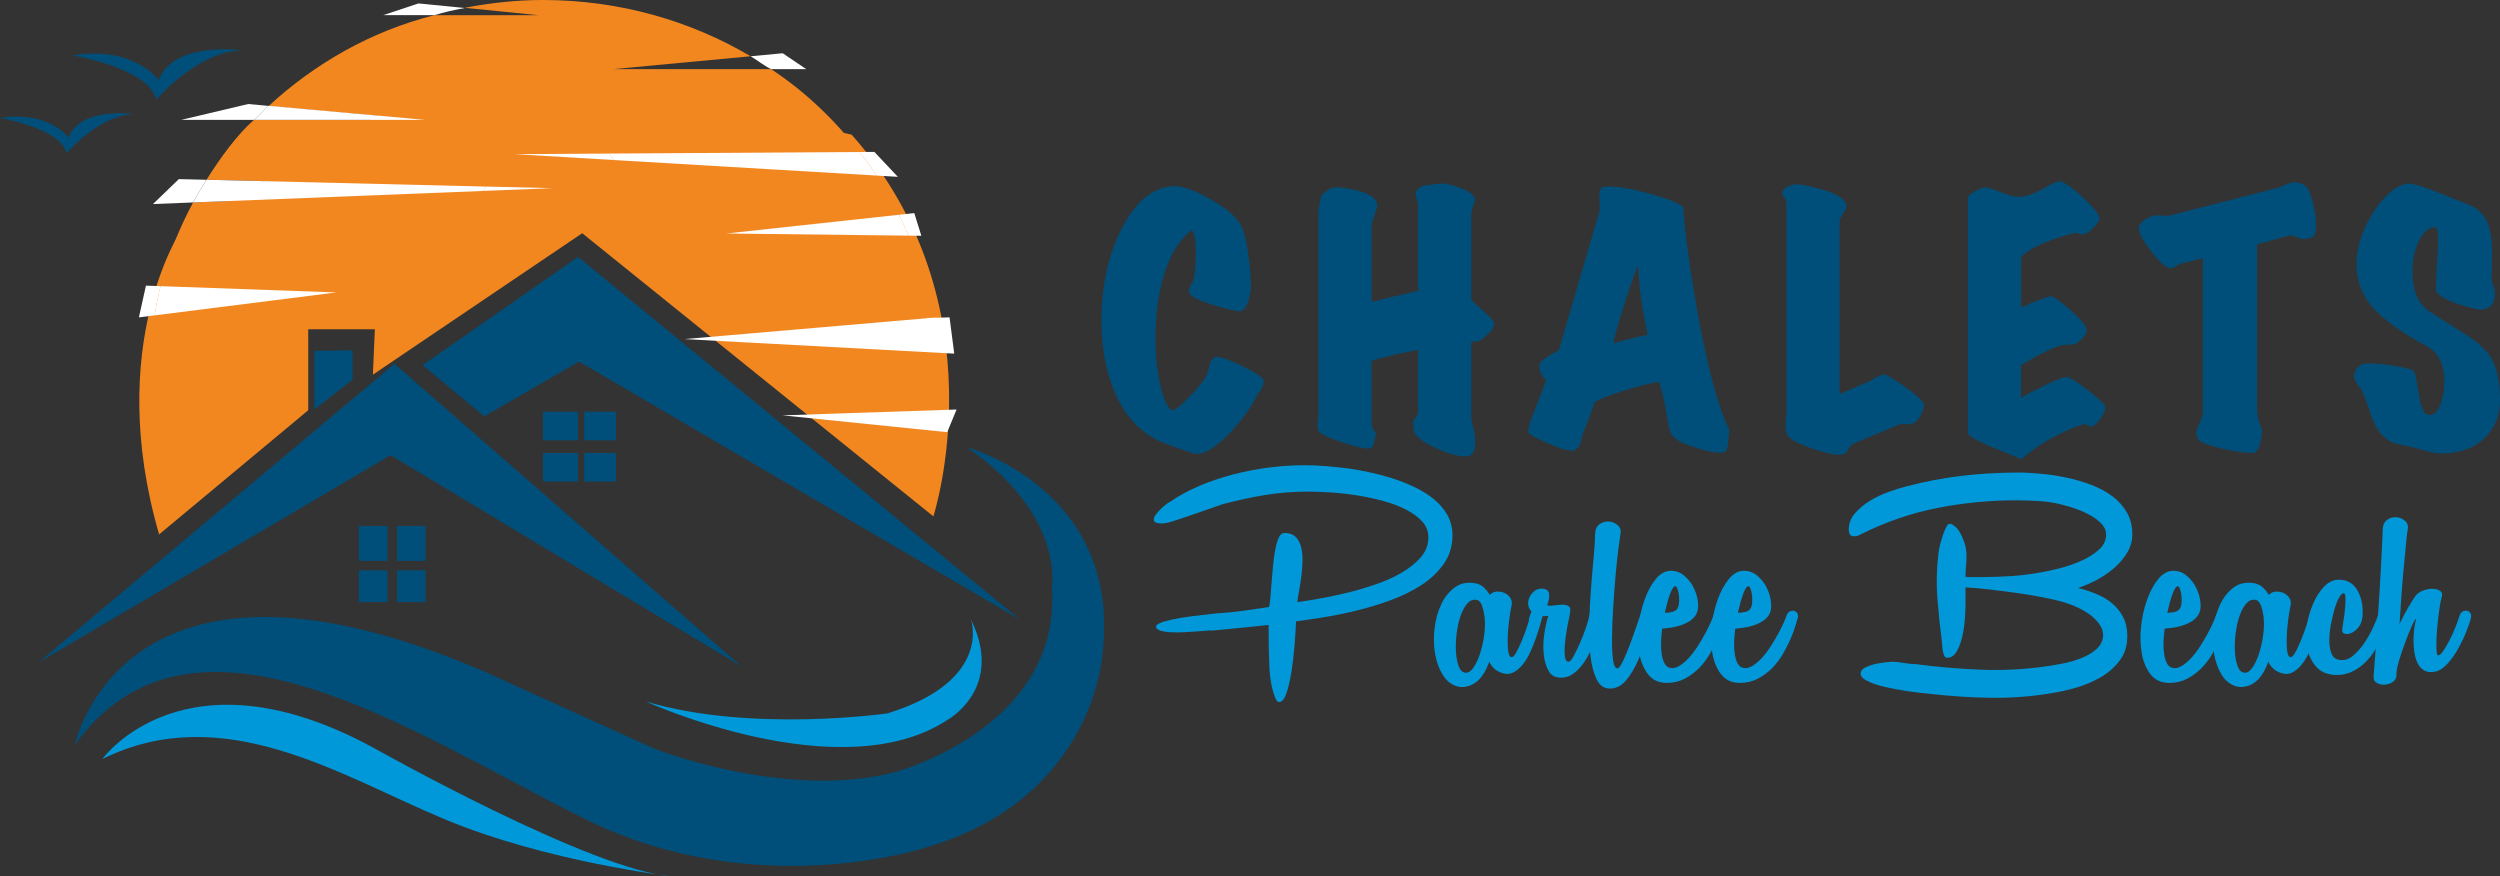 <?xml version="1.0" encoding="utf-8"?>
<!-- Generator: Adobe Illustrator 15.1.0, SVG Export Plug-In . SVG Version: 6.00 Build 0)  -->
<!DOCTYPE svg PUBLIC "-//W3C//DTD SVG 1.1//EN" "http://www.w3.org/Graphics/SVG/1.1/DTD/svg11.dtd">
<svg version="1.1" id="Layer_1" xmlns="http://www.w3.org/2000/svg" xmlns:xlink="http://www.w3.org/1999/xlink" x="0px" y="0px"
	 width="156.009px" height="54.689px" viewBox="0 0 156.009 54.689" enable-background="new 0 0 156.009 54.689"
	 xml:space="preserve">
<rect x="0" y="0" width="156.009" height="54.689" fill="#333333" stroke="none"/>
<g>
	<polygon fill="#004F7A" points="2.401,41.343 24.618,22.706 46.266,41.587 24.375,28.403 	"/>
	<rect x="22.401" y="32.821" fill="#004F7A" width="1.782" height="2.178"/>
	<rect x="22.401" y="35.592" fill="#004F7A" width="1.782" height="1.98"/>
	<rect x="24.777" y="32.821" fill="#004F7A" width="1.781" height="2.178"/>
	<rect x="24.777" y="35.592" fill="#004F7A" width="1.781" height="1.98"/>
	<polygon fill="#004F7A" points="26.369,22.788 30.214,25.981 36.135,22.563 63.663,38.677 36.073,16.033 	"/>
	<path fill="#0098D8" d="M40.326,43.785c0,0,12.126,5.533,18.8,1.138c0,0,3.581-1.953,1.464-6.266c0,0,1.384,3.825-5.208,5.86
		C55.382,44.517,46.918,45.738,40.326,43.785"/>
	<path fill="#004F7A" d="M4.68,46.471c0,0,2.93-14.324,25.554-4.559l10.58,4.802c0,0,8.22,3.256,15.056,1.465
		c0,0,10.417-2.767,9.767-11.557c0,0,0.814-4.475-5.29-8.708c0,0,9.603,2.604,8.464,12.777c0,0-0.407,9.114-11.068,12.208
		c0,0-10.58,3.5-21.241-1.79C25.839,45.819,12.085,36.215,4.68,46.471"/>
	<path fill="#0098D8" d="M6.389,47.365c0,0,5.126-7.162,17.009-0.651c0,0,13.591,7.65,18.556,7.976c0,0-7.812-0.895-14.242-3.58
		C21.282,48.423,13.958,43.621,6.389,47.365"/>
	<path fill="#F28720" d="M36.332,14.553l21.913,17.67c0,0,4.303-13.2-5.098-23.82L30.092,3.391L11.299,14.374
		c0,0-4.801,7.163-1.37,18.975l9.305-7.748v-4.639v-0.415h4.158l-0.122,2.832L36.332,14.553z"/>
	<polygon fill="#004F7A" points="19.63,21.893 19.63,25.554 22.005,23.682 22.005,21.862 	"/>
	<rect x="33.883" y="25.694" fill="#004F7A" width="2.178" height="1.782"/>
	<rect x="33.883" y="28.268" fill="#004F7A" width="2.178" height="1.782"/>
	<rect x="36.457" y="25.694" fill="#004F7A" width="1.98" height="1.782"/>
	<rect x="36.457" y="28.268" fill="#004F7A" width="1.98" height="1.782"/>
	<path fill="#004F7A" d="M0,7.365c0,0,3.785,0.611,4.15,2.197c0,0,2.075-2.44,4.272-2.44c0,0-3.418-0.489-4.15,1.464
		C4.272,8.586,3.052,6.876,0,7.365"/>
	<path fill="#004F7A" d="M4.517,3.455c0,0,4.771,0.769,5.233,2.77c0,0,2.617-3.078,5.388-3.078c0,0-4.31-0.616-5.234,1.848
		C9.904,4.995,8.365,2.839,4.517,3.455"/>
	<path fill="#F28720" d="M58.089,19.54c-0.281-1.679-0.756-3.298-1.396-4.836l-11.368-0.132L56.1,13.402
		c-0.416-0.843-0.88-1.661-1.397-2.445l-16.381-0.97c2.943,3.418,7.189,7.828,11.197,10.094l8.322-0.235
		C57.926,19.747,58.008,19.647,58.089,19.54"/>
	<path fill="#F28720" d="M48.114,4.313h-9.828l8.554-0.802C43.08,1.288,38.639,0,33.879,0c-1.672,0-3.305,0.185-4.882,0.487
		l4.597,0.46h-6.481c-3.957,0.99-7.503,3.036-10.367,5.686l9.81,0.848H15.845c-1.113,0.99-2.107,2.396-2.961,3.735l17.458,0.425
		c2.355-3.271,4.206-6.352,4.206-6.352s1.347,1.847,3.429,4.295l15.67-0.099C52.103,7.496,50.236,5.699,48.114,4.313"/>
	<path fill="#F28720" d="M10.02,17.857l10.965,0.392L9.644,19.681c-0.184,1.149-0.281,2.326-0.281,3.524
		c0,0.371,0.011,0.739,0.028,1.106c3.427-0.644,9.893-6.118,12.459-5.105c1.894,0.747,5.433-3.354,8.294-7.292L12.05,12.633
		C11.163,14.271,10.476,16.022,10.02,17.857"/>
	<path fill="#FFFFFF" d="M56.029,11.035l-1.467-1.556l-0.916,0.006c0.371,0.478,0.726,0.968,1.058,1.471L56.029,11.035z"/>
	<path fill="#FFFFFF" d="M32.128,9.621l6.194,0.366c-0.116-0.136-0.231-0.27-0.345-0.403L32.128,9.621z"/>
	<path fill="#FFFFFF" d="M53.646,9.485l-15.67,0.098c0.114,0.133,0.229,0.268,0.346,0.404l16.382,0.969
		C54.372,10.453,54.017,9.963,53.646,9.485"/>
	<path fill="#FFFFFF" d="M57.495,14.713l-0.44-1.415L56.1,13.402c0.211,0.427,0.41,0.861,0.593,1.302L57.495,14.713z"/>
	<path fill="#FFFFFF" d="M56.693,14.704c-0.183-0.441-0.382-0.875-0.593-1.302l-10.774,1.169L56.693,14.704z"/>
	<path fill="#FFFFFF" d="M59.548,22.068l-0.293-2.263l-1.414,0.04c-2.108,2.48,3.693,1.772,0.511-0.028L42.726,21.16"/>
	<polygon fill="#FFFFFF" points="48.83,25.92 59.109,26.969 59.694,25.555 	"/>
	<path fill="#FFFFFF" d="M9.107,17.825l-0.439,1.98l0.977-0.124c0.1-0.617,0.225-1.224,0.375-1.824L9.107,17.825z"/>
	<path fill="#FFFFFF" d="M10.02,17.857c-0.15,0.6-0.276,1.207-0.375,1.824l11.341-1.432L10.02,17.857z"/>
	<path fill="#FFFFFF" d="M11.16,11.177l-1.613,1.556l2.502-0.1c0.261-0.482,0.54-0.953,0.834-1.414L11.16,11.177z"/>
	<path fill="#FFFFFF" d="M34.474,11.742l-4.132-0.1c-0.064,0.091-0.13,0.182-0.196,0.272L34.474,11.742z"/>
	<path fill="#FFFFFF" d="M12.05,12.633l18.095-0.718c0.066-0.091,0.132-0.182,0.197-0.272l-17.458-0.424
		C12.59,11.68,12.311,12.151,12.05,12.633"/>
	<path fill="#FFFFFF" d="M16.746,6.607l-1.26-0.115l-4.18,0.989h4.539C16.137,7.282,16.438,6.891,16.746,6.607"/>
	<path fill="#FFFFFF" d="M16.746,6.603c-0.308,0.285-0.609,0.68-0.9,0.878h10.71L16.746,6.603z"/>
	<path fill="#FFFFFF" d="M26.116,0.214l-2.2,0.732h3.197C27.732,0.75,28.36,0.621,28.998,0.5L26.116,0.214z"/>
	<path fill="#FFFFFF" d="M50.31,4.313l-1.466-0.99L46.84,3.511c0.434,0.256,0.86,0.604,1.275,0.802H50.31z"/>
</g>
<g>
	<path fill="#004F7A" d="M78.861,23.794c-0.039,0.325-0.163,0.584-0.371,0.781c-0.378,0.806-0.957,1.618-1.736,2.438
		c-0.847,0.872-1.529,1.307-2.049,1.307c-0.079,0-0.149-0.006-0.215-0.021c-0.573-0.18-1.217-0.409-1.932-0.682
		c-1.275-0.52-2.25-1.515-2.927-2.985c-0.598-1.327-0.897-2.87-0.897-4.624c0-2.146,0.41-4.04,1.23-5.678
		c0.871-1.743,1.963-2.649,3.277-2.713c0.508-0.026,1.253,0.234,2.234,0.78c0.983,0.546,1.63,1.09,1.942,1.63
		c0.312,0.54,0.527,1.719,0.645,3.54c0.025,0.391-0.027,0.788-0.157,1.19c-0.156,0.482-0.357,0.703-0.604,0.663
		c-0.456-0.063-1.028-0.207-1.717-0.428c-0.834-0.273-1.282-0.5-1.347-0.683c-0.027-0.064-0.04-0.123-0.04-0.176
		c0-0.117,0.055-0.263,0.167-0.439c0.11-0.174,0.165-0.321,0.165-0.438c0.065-0.534,0.098-1.034,0.098-1.503
		c0-0.676-0.078-1.144-0.234-1.404c-0.78,0.573-1.372,1.527-1.776,2.869c-0.338,1.131-0.508,2.413-0.508,3.843
		c0,1.105,0.098,2.091,0.294,2.956c0.195,0.866,0.429,1.39,0.702,1.57c0.13,0.08,0.492-0.184,1.083-0.79
		c0.592-0.604,0.973-1.089,1.142-1.454c0.013-0.013,0.071-0.22,0.175-0.624c0.079-0.235,0.182-0.377,0.312-0.43
		c0.222-0.078,0.791,0.108,1.708,0.556C78.442,23.296,78.887,23.612,78.861,23.794"/>
	<path fill="#004F7A" d="M93.241,20.243c-0.014,0.182-0.166,0.407-0.459,0.672c-0.292,0.269-0.504,0.401-0.634,0.401
		c-0.182,0-0.292,0.007-0.332,0.02v4.917c0-0.039,0.066,0.202,0.195,0.722c0.118,0.831,0.02,1.318-0.292,1.463
		c-0.066,0.025-0.164,0.039-0.294,0.039c-0.459,0-1.047-0.163-1.768-0.488c-0.772-0.339-1.243-0.676-1.412-1.014
		c-0.012-0.117-0.031-0.294-0.058-0.528c-0.026-0.091,0.02-0.215,0.137-0.371c0.117-0.155,0.176-0.252,0.176-0.291v-3.943
		c-0.248,0.028-0.736,0.125-1.464,0.294c-0.729,0.169-1.21,0.299-1.444,0.389v3.962c0,0.091,0.043,0.199,0.127,0.321
		c0.084,0.124,0.133,0.218,0.146,0.284c-0.052,0.208-0.098,0.409-0.136,0.605c-0.039,0.143-0.111,0.232-0.214,0.272
		c-0.209,0.077-0.791-0.043-1.748-0.361c-0.955-0.317-1.459-0.575-1.512-0.771c-0.039-0.142-0.052-0.298-0.039-0.467
		c0.039-0.26,0.059-0.442,0.059-0.546V13.335c0-0.208,0.058-0.567,0.176-1.073c0.025-0.13,0.246-0.312,0.663-0.547
		c0.025-0.012,0.098-0.019,0.215-0.019c0.48,0,0.988,0.079,1.521,0.234c0.689,0.208,1.053,0.481,1.093,0.82
		c0.013,0.117-0.043,0.337-0.166,0.661c-0.124,0.328-0.186,0.548-0.186,0.665v4.761c0.885-0.222,1.854-0.449,2.908-0.683v-5.444
		c0-0.026-0.03-0.123-0.088-0.292c-0.059-0.169-0.075-0.305-0.049-0.41c0.065-0.233,0.281-0.384,0.647-0.45
		c0.275-0.038,0.55-0.07,0.824-0.096c0.289-0.039,0.71,0.046,1.266,0.253c0.555,0.209,0.867,0.43,0.931,0.664
		c0.026,0.104,0,0.241-0.079,0.41c-0.09,0.22-0.136,0.403-0.136,0.546v5.385c0.066,0.079,0.372,0.358,0.918,0.839
		C93.084,19.872,93.253,20.1,93.241,20.243"/>
	<path fill="#004F7A" d="M107.913,26.818c-0.013,0.118-0.039,0.397-0.078,0.838c-0.014,0.234-0.065,0.411-0.156,0.527
		c-0.066,0.039-0.176,0.059-0.332,0.059c-0.43,0-0.963-0.112-1.602-0.332c-0.689-0.209-1.157-0.456-1.404-0.742
		c-0.105-0.117-0.208-0.507-0.312-1.17c-0.143-0.872-0.306-1.594-0.488-2.167c-0.495,0.064-1.217,0.244-2.167,0.537
		c-0.95,0.292-1.566,0.536-1.853,0.73c-0.195,0.561-0.455,1.25-0.78,2.069c-0.039,0.182-0.082,0.354-0.127,0.516
		c-0.047,0.163-0.16,0.297-0.342,0.399c-0.039,0.028-0.098,0.04-0.175,0.04c-0.312,0-0.836-0.163-1.571-0.487
		c-0.736-0.325-1.116-0.54-1.142-0.645c-0.051-0.182,0.072-0.631,0.372-1.346c0.415-1.041,0.656-1.678,0.721-1.914
		c-0.273-0.272-0.41-0.545-0.41-0.818c0-0.065,0.007-0.136,0.019-0.214c0.027-0.156,0.423-0.436,1.191-0.838l2.517-8.605
		c0.039-0.156,0.045-0.441,0.02-0.859c-0.026-0.35,0.013-0.571,0.117-0.663c0.064-0.065,0.221-0.098,0.468-0.098
		c0.611,0,1.482,0.156,2.615,0.469c1.131,0.313,1.807,0.593,2.029,0.839c0.077,1.444,0.371,3.609,0.878,6.498
		C106.574,23.007,107.236,25.465,107.913,26.818 M102.821,20.887c-0.169-0.821-0.273-1.358-0.312-1.62
		c-0.144-0.871-0.241-1.775-0.293-2.713c-0.261,0.638-0.565,1.523-0.917,2.654c-0.378,1.185-0.579,1.926-0.605,2.223
		C100.941,21.329,101.65,21.147,102.821,20.887"/>
	<path fill="#004F7A" d="M120.069,25.335c-0.157,0.612-0.404,0.982-0.742,1.11c-0.104,0.04-0.245,0.047-0.42,0.021
		c-0.176-0.026-0.303-0.021-0.381,0.019l-2.887,1.21c-0.092,0.039-0.187,0.15-0.284,0.332c-0.097,0.183-0.192,0.287-0.283,0.312
		c-0.287,0.105-0.892,0.007-1.815-0.292c-0.923-0.299-1.482-0.579-1.678-0.839c-0.143-0.208-0.189-0.533-0.136-0.976
		c0.025-0.208,0.039-0.371,0.039-0.488V12.633c-0.027-0.13-0.078-0.241-0.156-0.332c-0.079-0.091-0.118-0.17-0.118-0.234
		c0.026-0.247,0.253-0.429,0.683-0.546c0.273-0.065,0.865,0.033,1.776,0.292c1.026,0.301,1.547,0.651,1.56,1.055
		c0,0.104-0.072,0.26-0.214,0.468c-0.143,0.208-0.215,0.364-0.215,0.468v10.789l2.028-0.876c0.117-0.104,0.339-0.221,0.664-0.352
		c0.182-0.026,0.669,0.25,1.464,0.828C119.749,24.773,120.12,25.153,120.069,25.335"/>
	<path fill="#004F7A" d="M131.385,25.453c-0.04,0.221-0.153,0.458-0.341,0.711c-0.189,0.255-0.354,0.406-0.498,0.459
		c-0.039,0.013-0.11-0.009-0.214-0.068c-0.104-0.059-0.189-0.088-0.254-0.088c-0.026,0-0.053,0.006-0.079,0.019
		c-0.402,0.117-0.806,0.274-1.208,0.469c-0.963,0.442-1.848,1.008-2.654,1.698c-1.3-0.533-2.01-0.826-2.126-0.879
		c-0.808-0.35-1.21-0.611-1.21-0.78V12.322c0-0.092,0.153-0.221,0.459-0.392c0.304-0.169,0.529-0.248,0.672-0.233
		c0.156,0.013,0.469,0.114,0.937,0.303c0.468,0.189,0.853,0.282,1.152,0.282c0.39,0,0.897-0.176,1.521-0.526
		c0.573-0.338,0.93-0.481,1.073-0.43c0.313,0.104,0.778,0.446,1.396,1.024c0.617,0.58,0.952,0.992,1.004,1.24
		c0.026,0.117-0.094,0.319-0.361,0.605c-0.267,0.287-0.484,0.429-0.654,0.429c-0.143,0-0.247-0.02-0.312-0.059
		c-0.065-0.039-0.11-0.051-0.136-0.039c-0.469,0.103-0.905,0.227-1.308,0.371c-0.962,0.325-1.671,0.701-2.126,1.132v3.18
		c0.456-0.233,1.047-0.475,1.776-0.722c0.208-0.027,0.646,0.264,1.317,0.869c0.67,0.605,1.004,1.025,1.004,1.258
		c0,0.143-0.091,0.312-0.273,0.507c-0.182,0.196-0.358,0.319-0.526,0.371c-0.13,0-0.358,0.013-0.684,0.04
		c-0.493,0.091-1.366,0.507-2.614,1.248v2.048c0.39-0.234,0.92-0.51,1.59-0.828c0.669-0.318,1.083-0.478,1.239-0.478
		c0.182,0,0.64,0.282,1.375,0.849C131.056,24.936,131.411,25.297,131.385,25.453"/>
	<path fill="#004F7A" d="M143.736,14.916c-0.105,0-0.248-0.042-0.43-0.126c-0.182-0.086-0.332-0.114-0.448-0.089l-2.011,0.547V25.51
		c0,0.378,0.092,0.787,0.273,1.229c0.053,0.131,0.04,0.376-0.039,0.741c-0.078,0.403-0.201,0.657-0.371,0.762
		c-0.027,0.011-0.091,0.019-0.195,0.019c-0.429,0-1.028-0.084-1.795-0.254c-0.859-0.196-1.366-0.383-1.522-0.566
		c-0.182-0.233-0.176-0.546,0.019-0.936c0.169-0.337,0.254-0.585,0.254-0.741v-9.659l-1.386,0.353
		c-0.065,0.012-0.173,0.068-0.322,0.166c-0.149,0.096-0.276,0.132-0.38,0.107c-0.3-0.079-0.71-0.465-1.229-1.162
		c-0.521-0.695-0.748-1.167-0.684-1.414c0.104-0.301,0.41-0.526,0.917-0.684c0.13-0.039,0.3-0.045,0.507-0.02
		c0.208,0.027,0.371,0.027,0.488,0l6.789-1.736c0.065-0.012,0.254-0.091,0.566-0.233c0.209-0.092,0.396-0.125,0.566-0.097
		c0.365,0.05,0.612,0.194,0.742,0.429c0.091,0.156,0.188,0.449,0.293,0.878c0.129,0.507,0.194,0.949,0.194,1.325
		c0,0.288-0.036,0.506-0.107,0.655C144.356,14.821,144.126,14.902,143.736,14.916"/>
	<path fill="#004F7A" d="M156.009,24.965c0,0.962-0.32,1.752-0.957,2.37c-0.637,0.617-1.521,0.94-2.653,0.964
		c-0.287,0-0.592-0.045-0.917-0.135c-0.598-0.169-0.912-0.253-0.937-0.253c-0.312-0.065-0.627-0.136-0.946-0.206
		c-0.32-0.072-0.596-0.218-0.83-0.439c-0.351-0.312-0.636-0.82-0.858-1.522c-0.273-0.819-0.481-1.333-0.624-1.541
		c-0.105-0.105-0.228-0.286-0.371-0.547c-0.039-0.195-0.004-0.387,0.106-0.575c0.111-0.19,0.244-0.31,0.4-0.361
		c0.079-0.027,0.222-0.039,0.43-0.039c0.455,0,1.012,0.055,1.667,0.165c0.657,0.112,1.025,0.212,1.103,0.304
		c0.078,0.09,0.184,0.559,0.312,1.404c0.118,0.781,0.292,1.216,0.527,1.308c0.052,0.026,0.111,0.039,0.176,0.039
		c0.248,0,0.458-0.204,0.634-0.615c0.176-0.409,0.264-0.874,0.264-1.395c0-1.131-0.352-1.887-1.054-2.263
		c-1.613-0.873-2.745-1.679-3.396-2.42c-0.754-0.858-1.093-1.872-1.014-3.043c0.064-0.977,0.42-1.961,1.063-2.957
		s1.323-1.577,2.039-1.746c0.3-0.065,1.21,0.22,2.732,0.858c0.377,0.144,0.758,0.293,1.141,0.448
		c0.384,0.157,0.693,0.385,0.927,0.684c0.364,0.457,0.546,1.243,0.546,2.361c0,0.209-0.006,0.515-0.02,0.918
		c-0.013,0.35-0.019,0.597-0.019,0.741c0.013,0.091,0.058,0.241,0.136,0.449c0.065,0.143,0.091,0.287,0.078,0.429
		c-0.026,0.573-0.266,0.892-0.721,0.955c-0.26,0.04-0.741-0.058-1.443-0.291c-0.782-0.247-1.275-0.516-1.483-0.802
		c-0.026-0.039-0.039-0.167-0.039-0.389c0-0.196,0.022-0.637,0.067-1.327c0.046-0.689,0.069-1.191,0.069-1.502
		c0-0.56-0.064-0.833-0.195-0.819c-0.404,0.025-0.738,0.315-1.005,0.868c-0.267,0.552-0.4,1.181-0.4,1.882
		c0,1.171,0.344,2.004,1.034,2.497c0.781,0.496,1.562,0.99,2.341,1.484c0.742,0.481,1.255,0.963,1.542,1.444
		C155.826,22.973,156.009,23.846,156.009,24.965"/>
	<path fill="#0098D8" d="M76.271,31.471c-0.702,0.247-1.273,0.447-1.713,0.598c-0.44,0.15-0.795,0.271-1.063,0.361
		c-0.269,0.09-0.475,0.15-0.619,0.186c-0.145,0.034-0.272,0.05-0.382,0.05c-0.33,0-0.495-0.083-0.495-0.248
		c0-0.096,0.048-0.206,0.145-0.33c0.096-0.124,0.202-0.241,0.32-0.352c0.117-0.109,0.23-0.206,0.34-0.288
		c0.111-0.083,0.186-0.131,0.228-0.145c0.563-0.386,1.184-0.72,1.858-1.001c0.674-0.283,1.373-0.516,2.095-0.704
		c0.722-0.184,1.459-0.327,2.209-0.422c0.749-0.096,1.49-0.145,2.22-0.145c0.44,0,0.9,0.021,1.382,0.062
		c0.482,0.042,0.942,0.09,1.383,0.145c0.372,0.054,0.788,0.13,1.249,0.227c0.461,0.096,0.933,0.22,1.414,0.37
		c0.482,0.153,0.949,0.335,1.404,0.549c0.454,0.213,0.86,0.463,1.217,0.753c0.358,0.289,0.643,0.623,0.857,1
		c0.212,0.38,0.32,0.803,0.32,1.271c0,0.675-0.183,1.269-0.548,1.785c-0.364,0.516-0.835,0.96-1.413,1.332
		c-0.578,0.371-1.228,0.688-1.951,0.95c-0.722,0.261-1.444,0.478-2.167,0.65c-0.723,0.172-1.411,0.309-2.064,0.412
		c-0.654,0.104-1.194,0.182-1.621,0.237c-0.013,0.427-0.045,0.929-0.092,1.506c-0.048,0.579-0.113,1.129-0.195,1.652
		c-0.084,0.523-0.186,0.966-0.31,1.331c-0.124,0.364-0.276,0.547-0.455,0.547c-0.11,0-0.199-0.11-0.268-0.33
		c-0.193-0.497-0.306-1.103-0.341-1.817c-0.035-0.716-0.051-1.604-0.051-2.663c-0.606,0.068-1.201,0.131-1.786,0.186
		c-0.584,0.056-1.167,0.11-1.744,0.165c-0.013-0.012-0.107-0.012-0.279,0c-0.172,0.015-0.389,0.032-0.651,0.052
		c-0.261,0.021-0.54,0.038-0.835,0.051c-0.297,0.014-0.572,0.014-0.826,0c-0.255-0.013-0.468-0.048-0.641-0.104
		c-0.172-0.054-0.258-0.136-0.258-0.247c0-0.111,0.162-0.214,0.485-0.312c0.324-0.094,0.702-0.178,1.136-0.248
		c0.434-0.067,0.856-0.123,1.27-0.164c0.412-0.042,0.714-0.076,0.908-0.104c0.522-0.028,1.053-0.079,1.589-0.154
		c0.536-0.076,1.086-0.155,1.651-0.238c0.042-0.109,0.073-0.304,0.093-0.578c0.021-0.275,0.044-0.585,0.073-0.929
		c0.027-0.344,0.058-0.698,0.093-1.063c0.034-0.364,0.078-0.697,0.135-1.001c0.054-0.302,0.126-0.553,0.216-0.752
		c0.09-0.2,0.21-0.301,0.362-0.301c0.302,0,0.536,0.083,0.701,0.249c0.165,0.165,0.278,0.379,0.34,0.64
		c0.062,0.262,0.09,0.551,0.083,0.867c-0.006,0.317-0.031,0.637-0.072,0.96c-0.041,0.324-0.09,0.626-0.144,0.908
		c-0.055,0.283-0.09,0.513-0.104,0.691c0.303-0.041,0.719-0.106,1.25-0.196c0.53-0.088,1.097-0.206,1.703-0.35
		c0.606-0.145,1.217-0.319,1.837-0.526c0.62-0.206,1.18-0.455,1.682-0.743c0.503-0.289,0.912-0.615,1.229-0.98
		c0.316-0.365,0.475-0.781,0.475-1.25c0-0.372-0.128-0.698-0.382-0.98c-0.254-0.281-0.587-0.529-1.001-0.743
		c-0.413-0.214-0.885-0.393-1.414-0.538s-1.073-0.261-1.631-0.35c-0.557-0.09-1.108-0.152-1.651-0.187
		c-0.543-0.034-1.028-0.052-1.455-0.052c-0.908,0-1.806,0.073-2.694,0.218C78.016,31.047,77.139,31.237,76.271,31.471"/>
	<path fill="#0098D8" d="M92.104,36.404c0.192,0.042,0.361,0.13,0.506,0.268c0.144,0.138,0.264,0.29,0.361,0.454
		c0.11-0.124,0.248-0.192,0.413-0.206c0.165-0.014,0.324,0.011,0.475,0.071c0.152,0.063,0.274,0.159,0.372,0.29
		c0.096,0.131,0.13,0.286,0.104,0.464c-0.057,0.248-0.107,0.558-0.155,0.929c-0.048,0.373-0.079,0.729-0.092,1.075
		c-0.014,0.343-0.004,0.64,0.03,0.888c0.035,0.248,0.107,0.372,0.217,0.372c0.082,0,0.182-0.107,0.299-0.321
		c0.117-0.212,0.233-0.464,0.35-0.753c0.117-0.29,0.224-0.578,0.32-0.867c0.096-0.289,0.158-0.509,0.186-0.661
		c0.041-0.138,0.111-0.23,0.207-0.278c0.096-0.048,0.19-0.062,0.279-0.042c0.09,0.02,0.166,0.072,0.228,0.155
		c0.062,0.082,0.071,0.186,0.031,0.308c-0.028,0.083-0.072,0.238-0.134,0.466c-0.062,0.226-0.141,0.479-0.237,0.752
		c-0.097,0.275-0.21,0.561-0.34,0.858c-0.131,0.295-0.283,0.557-0.455,0.784c-0.172,0.227-0.365,0.402-0.578,0.526
		c-0.214,0.123-0.444,0.151-0.692,0.082c-0.398-0.108-0.688-0.35-0.867-0.723c-0.109,0.331-0.261,0.631-0.454,0.899
		c-0.193,0.268-0.44,0.464-0.742,0.588c-0.29,0.097-0.544,0.117-0.765,0.062c-0.399-0.111-0.715-0.358-0.948-0.744
		c-0.235-0.385-0.393-0.832-0.475-1.341c-0.084-0.509-0.09-1.04-0.021-1.59c0.07-0.55,0.21-1.045,0.424-1.486
		c0.213-0.44,0.498-0.789,0.856-1.042C91.162,36.387,91.595,36.308,92.104,36.404 M92.642,38.489
		c-0.028-0.234-0.08-0.462-0.155-0.682c-0.075-0.221-0.19-0.345-0.341-0.372c-0.221-0.041-0.417,0.038-0.589,0.236
		c-0.172,0.2-0.312,0.466-0.422,0.796c-0.111,0.329-0.189,0.69-0.237,1.083c-0.049,0.393-0.062,0.764-0.042,1.115
		c0.021,0.35,0.075,0.651,0.166,0.898c0.089,0.248,0.224,0.385,0.402,0.413c0.179,0.028,0.348-0.068,0.505-0.289
		c0.158-0.22,0.296-0.503,0.413-0.847c0.117-0.343,0.207-0.725,0.269-1.146C92.673,39.276,92.682,38.873,92.642,38.489"/>
	<path fill="#0098D8" d="M96.13,38.675c-0.028,0.109-0.086,0.189-0.175,0.237c-0.09,0.049-0.183,0.062-0.278,0.041
		c-0.097-0.021-0.172-0.069-0.228-0.144c-0.054-0.076-0.054-0.175,0-0.299l0.124-0.352c-0.124-0.124-0.192-0.27-0.206-0.433
		c-0.013-0.166,0.014-0.321,0.082-0.465c0.069-0.145,0.169-0.269,0.299-0.373c0.131-0.102,0.279-0.154,0.444-0.154
		c0.29,0,0.447,0.105,0.476,0.32c0.026,0.213-0.015,0.451-0.124,0.712c0.082,0.04,0.215,0.048,0.402,0.021
		c0.186-0.027,0.362-0.044,0.526-0.052c0.166-0.007,0.303,0.025,0.413,0.094c0.11,0.068,0.138,0.226,0.082,0.474
		c-0.054,0.249-0.113,0.544-0.175,0.889c-0.062,0.344-0.108,0.671-0.135,0.981c-0.028,0.309-0.028,0.575,0,0.794
		c0.027,0.22,0.104,0.331,0.228,0.331c0.082,0,0.189-0.12,0.32-0.361c0.129-0.241,0.264-0.52,0.402-0.836s0.261-0.637,0.372-0.96
		c0.11-0.323,0.179-0.567,0.206-0.732c0.028-0.137,0.086-0.234,0.176-0.289c0.089-0.054,0.182-0.079,0.277-0.073
		c0.098,0.006,0.177,0.047,0.239,0.124c0.062,0.076,0.085,0.182,0.072,0.32c-0.014,0.069-0.048,0.216-0.103,0.443
		c-0.055,0.227-0.131,0.482-0.228,0.764c-0.097,0.283-0.213,0.578-0.35,0.888s-0.303,0.596-0.496,0.857
		c-0.193,0.261-0.405,0.472-0.64,0.63c-0.234,0.158-0.495,0.23-0.785,0.216c-0.33-0.014-0.571-0.162-0.722-0.443
		c-0.152-0.283-0.248-0.619-0.29-1.012c-0.042-0.393-0.031-0.808,0.031-1.25c0.062-0.44,0.148-0.824,0.258-1.155
		c-0.069,0.014-0.137,0.021-0.207,0.021h-0.207C96.17,38.517,96.144,38.593,96.13,38.675"/>
	<path fill="#0098D8" d="M99.536,33.411c0-0.33,0.089-0.561,0.268-0.691c0.178-0.131,0.375-0.189,0.588-0.177
		c0.213,0.015,0.399,0.09,0.557,0.228c0.159,0.137,0.218,0.317,0.176,0.538c-0.028,0.164-0.073,0.487-0.135,0.969
		c-0.062,0.482-0.12,1.036-0.175,1.663c-0.056,0.626-0.104,1.276-0.145,1.95c-0.042,0.675-0.066,1.298-0.073,1.869
		c-0.007,0.57,0.013,1.039,0.062,1.404s0.142,0.547,0.279,0.547c0.082,0,0.196-0.151,0.34-0.456c0.144-0.302,0.29-0.646,0.434-1.032
		c0.144-0.384,0.279-0.76,0.402-1.125c0.123-0.365,0.207-0.603,0.247-0.712c0.028-0.125,0.09-0.207,0.186-0.248
		c0.097-0.041,0.19-0.051,0.279-0.031c0.09,0.021,0.166,0.069,0.228,0.145s0.071,0.175,0.031,0.299
		c-0.083,0.276-0.192,0.661-0.33,1.156c-0.137,0.496-0.31,0.983-0.517,1.466c-0.205,0.482-0.454,0.901-0.742,1.258
		c-0.29,0.357-0.633,0.538-1.033,0.538c-0.371,0-0.649-0.197-0.835-0.589c-0.186-0.393-0.313-0.89-0.382-1.496
		c-0.069-0.605-0.093-1.281-0.073-2.023c0.021-0.743,0.059-1.469,0.115-2.178c0.053-0.71,0.109-1.356,0.165-1.94
		C99.508,34.157,99.536,33.713,99.536,33.411"/>
	<path fill="#0098D8" d="M105.79,38.426c-0.11,0.154-0.248,0.277-0.412,0.372c-0.165,0.098-0.344,0.177-0.538,0.237
		c-0.192,0.063-0.389,0.108-0.587,0.135c-0.201,0.028-0.375,0.049-0.526,0.062c-0.042,0.289-0.066,0.571-0.072,0.847
		c-0.007,0.276,0.006,0.524,0.041,0.744c0.034,0.22,0.089,0.406,0.166,0.556c0.075,0.152,0.182,0.248,0.32,0.29
		c0.179,0.055,0.372,0.023,0.577-0.094c0.207-0.117,0.406-0.279,0.599-0.486c0.193-0.205,0.379-0.446,0.558-0.722
		c0.178-0.274,0.336-0.539,0.474-0.794c0.137-0.255,0.254-0.488,0.352-0.703c0.095-0.212,0.158-0.368,0.186-0.464
		c0.041-0.124,0.105-0.207,0.196-0.248c0.09-0.041,0.175-0.056,0.258-0.041c0.083,0.014,0.151,0.059,0.207,0.134
		c0.054,0.076,0.069,0.174,0.042,0.298c-0.029,0.083-0.077,0.245-0.145,0.485c-0.069,0.241-0.169,0.514-0.299,0.816
		c-0.131,0.303-0.29,0.616-0.476,0.94c-0.185,0.323-0.409,0.618-0.67,0.888c-0.262,0.268-0.561,0.491-0.898,0.671
		c-0.337,0.178-0.712,0.267-1.125,0.267c-0.495,0-0.881-0.172-1.156-0.516c-0.275-0.343-0.461-0.777-0.557-1.3
		c-0.096-0.522-0.114-1.085-0.052-1.683s0.186-1.159,0.372-1.682c0.186-0.522,0.419-0.956,0.702-1.301
		c0.282-0.343,0.596-0.515,0.939-0.515c0.33,0,0.624,0.113,0.877,0.34c0.255,0.228,0.45,0.491,0.588,0.795
		c0.137,0.302,0.217,0.612,0.238,0.929C105.986,38.001,105.927,38.249,105.79,38.426 M104.51,36.59
		c-0.097,0.041-0.2,0.217-0.31,0.525c-0.11,0.309-0.213,0.686-0.31,1.126c0.152,0,0.303-0.018,0.455-0.053
		c0.151-0.033,0.261-0.105,0.33-0.215c0.055-0.083,0.089-0.203,0.103-0.361c0.015-0.159,0.011-0.321-0.009-0.486
		c-0.021-0.165-0.055-0.303-0.104-0.412C104.617,36.604,104.566,36.563,104.51,36.59"/>
	<path fill="#0098D8" d="M110.352,38.426c-0.111,0.154-0.248,0.277-0.413,0.372c-0.164,0.098-0.344,0.177-0.538,0.237
		c-0.193,0.063-0.388,0.108-0.587,0.135c-0.2,0.028-0.375,0.049-0.527,0.062c-0.041,0.289-0.065,0.571-0.072,0.847
		c-0.007,0.276,0.007,0.524,0.042,0.744c0.033,0.22,0.089,0.406,0.166,0.556c0.075,0.152,0.182,0.248,0.319,0.29
		c0.179,0.055,0.371,0.023,0.578-0.094c0.206-0.117,0.405-0.279,0.599-0.486c0.192-0.205,0.378-0.446,0.558-0.722
		c0.178-0.274,0.337-0.539,0.475-0.794c0.137-0.255,0.254-0.488,0.351-0.703c0.096-0.212,0.158-0.368,0.187-0.464
		c0.041-0.124,0.105-0.207,0.195-0.248c0.09-0.041,0.175-0.056,0.258-0.041c0.082,0.014,0.151,0.059,0.206,0.134
		c0.055,0.076,0.069,0.174,0.042,0.298c-0.027,0.083-0.077,0.245-0.145,0.485c-0.069,0.241-0.168,0.514-0.3,0.816
		c-0.131,0.303-0.29,0.616-0.475,0.94c-0.186,0.323-0.41,0.618-0.67,0.888c-0.263,0.268-0.562,0.491-0.898,0.671
		c-0.339,0.178-0.712,0.267-1.126,0.267c-0.495,0-0.881-0.172-1.156-0.516c-0.276-0.343-0.462-0.777-0.558-1.3
		c-0.096-0.522-0.113-1.085-0.051-1.683c0.062-0.598,0.186-1.159,0.372-1.682c0.186-0.522,0.418-0.956,0.701-1.301
		c0.282-0.343,0.596-0.515,0.939-0.515c0.33,0,0.623,0.113,0.878,0.34c0.254,0.228,0.45,0.491,0.587,0.795
		c0.138,0.302,0.217,0.612,0.238,0.929C110.548,38.001,110.489,38.249,110.352,38.426 M109.072,36.59
		c-0.097,0.041-0.2,0.217-0.31,0.525c-0.11,0.309-0.213,0.686-0.31,1.126c0.152,0,0.303-0.018,0.455-0.053
		c0.151-0.033,0.261-0.105,0.33-0.215c0.056-0.083,0.089-0.203,0.103-0.361c0.014-0.159,0.01-0.321-0.01-0.486
		c-0.02-0.165-0.055-0.303-0.103-0.412C109.179,36.604,109.126,36.563,109.072,36.59"/>
	<path fill="#0098D8" d="M120.446,43.299c-0.468-0.042-0.957-0.101-1.465-0.176c-0.511-0.076-0.979-0.166-1.403-0.268
		c-0.428-0.104-0.778-0.224-1.053-0.362c-0.276-0.138-0.413-0.288-0.413-0.454c0-0.167,0.099-0.296,0.299-0.392
		c0.2-0.097,0.423-0.172,0.67-0.227c0.275-0.055,0.598-0.096,0.971-0.124c0.248,0,0.495,0.024,0.743,0.072
		c0.248,0.048,0.495,0.073,0.743,0.073c1.32,0.178,2.666,0.295,4.036,0.349c1.369,0.056,2.734-0.012,4.097-0.206
		c0.289-0.041,0.633-0.099,1.033-0.175c0.398-0.076,0.784-0.187,1.155-0.331c0.372-0.144,0.688-0.33,0.95-0.557
		c0.261-0.228,0.406-0.506,0.434-0.836c0-0.303-0.104-0.582-0.31-0.836c-0.206-0.253-0.461-0.474-0.764-0.66
		c-0.303-0.186-0.624-0.34-0.96-0.464c-0.337-0.124-0.637-0.215-0.898-0.268c-0.33-0.083-0.723-0.166-1.176-0.248
		c-0.455-0.083-0.933-0.158-1.435-0.228c-0.502-0.069-1.019-0.133-1.548-0.196c-0.529-0.062-1.029-0.106-1.497-0.133v1.032
		c0,0.262-0.014,0.581-0.042,0.959c-0.028,0.379-0.082,0.747-0.165,1.105c-0.083,0.358-0.2,0.664-0.352,0.918
		c-0.152,0.254-0.344,0.382-0.577,0.382c-0.083,0-0.146-0.041-0.187-0.124c-0.041-0.083-0.073-0.184-0.093-0.3
		c-0.021-0.116-0.035-0.241-0.041-0.372c-0.008-0.13-0.019-0.243-0.031-0.34c-0.111-0.839-0.2-1.703-0.269-2.59
		c-0.068-0.888-0.048-1.792,0.062-2.716c0.014-0.178,0.048-0.377,0.104-0.598c0.055-0.22,0.116-0.429,0.186-0.629
		c0.069-0.199,0.137-0.365,0.207-0.496c0.069-0.131,0.137-0.196,0.206-0.196c0.096,0,0.207,0.052,0.331,0.155
		c0.124,0.104,0.237,0.248,0.34,0.433c0.103,0.186,0.193,0.4,0.269,0.64c0.076,0.241,0.114,0.505,0.114,0.795
		c0,0.219-0.011,0.434-0.031,0.64c-0.021,0.207-0.031,0.419-0.031,0.64c0.054,0.014,0.137,0.021,0.248,0.021h0.764
		c0.62,0,1.235-0.021,1.848-0.061c0.612-0.042,1.22-0.117,1.826-0.228c0.33-0.055,0.726-0.142,1.188-0.259
		c0.461-0.116,0.908-0.271,1.342-0.464c0.433-0.193,0.801-0.424,1.103-0.692c0.303-0.269,0.455-0.589,0.455-0.959
		c0-0.234-0.093-0.451-0.279-0.65c-0.186-0.199-0.413-0.375-0.682-0.526c-0.268-0.151-0.553-0.282-0.856-0.392
		c-0.302-0.111-0.564-0.194-0.783-0.248c-0.482-0.137-0.989-0.224-1.518-0.259c-0.53-0.034-1.036-0.052-1.517-0.052
		c-1.624,0-3.251,0.159-4.881,0.476c-1.632,0.316-3.232,0.867-4.8,1.651c-0.151,0.095-0.313,0.133-0.486,0.113
		c-0.172-0.021-0.258-0.162-0.258-0.424c0-0.37,0.128-0.704,0.383-1c0.254-0.296,0.567-0.558,0.939-0.785
		c0.372-0.228,0.771-0.416,1.198-0.567c0.426-0.152,0.812-0.27,1.156-0.353c1.045-0.275,2.143-0.485,3.292-0.628
		c1.148-0.145,2.439-0.217,3.871-0.217c0.385,0.015,0.822,0.044,1.31,0.093c0.489,0.048,0.988,0.128,1.498,0.237
		c0.508,0.11,1.008,0.258,1.497,0.444c0.488,0.186,0.92,0.42,1.3,0.701c0.378,0.283,0.681,0.62,0.909,1.013
		c0.228,0.392,0.341,0.85,0.341,1.372c0,0.399-0.104,0.774-0.31,1.125c-0.206,0.351-0.475,0.671-0.805,0.96
		c-0.33,0.289-0.695,0.54-1.094,0.752c-0.4,0.214-0.792,0.383-1.177,0.506c0.385,0.096,0.764,0.219,1.135,0.372
		c0.372,0.151,0.701,0.348,0.991,0.588c0.289,0.241,0.518,0.53,0.691,0.867c0.172,0.337,0.258,0.732,0.258,1.187
		c0,0.591-0.159,1.098-0.475,1.517c-0.317,0.421-0.712,0.768-1.187,1.043c-0.475,0.275-0.988,0.492-1.538,0.65
		c-0.551,0.159-1.061,0.272-1.527,0.341c-1.211,0.207-2.454,0.304-3.726,0.289c-1.273-0.013-2.563-0.097-3.871-0.248H120.446z"/>
	<path fill="#0098D8" d="M137.146,38.426c-0.11,0.154-0.248,0.277-0.412,0.372c-0.166,0.098-0.344,0.177-0.538,0.237
		c-0.193,0.063-0.389,0.108-0.587,0.135c-0.2,0.028-0.376,0.049-0.526,0.062c-0.042,0.289-0.066,0.571-0.073,0.847
		c-0.007,0.276,0.006,0.524,0.042,0.744c0.034,0.22,0.089,0.406,0.166,0.556c0.075,0.152,0.181,0.248,0.319,0.29
		c0.179,0.055,0.372,0.023,0.578-0.094s0.405-0.279,0.599-0.486c0.193-0.205,0.378-0.446,0.558-0.722
		c0.178-0.274,0.336-0.539,0.475-0.794c0.137-0.255,0.254-0.488,0.351-0.703c0.096-0.212,0.158-0.368,0.186-0.464
		c0.041-0.124,0.106-0.207,0.196-0.248c0.09-0.041,0.175-0.056,0.258-0.041c0.082,0.014,0.151,0.059,0.206,0.134
		c0.055,0.076,0.069,0.174,0.042,0.298c-0.027,0.083-0.076,0.245-0.145,0.485c-0.069,0.241-0.168,0.514-0.299,0.816
		c-0.131,0.303-0.29,0.616-0.475,0.94c-0.185,0.323-0.41,0.618-0.67,0.888c-0.263,0.268-0.562,0.491-0.898,0.671
		c-0.338,0.178-0.713,0.267-1.125,0.267c-0.496,0-0.881-0.172-1.157-0.516c-0.275-0.343-0.461-0.777-0.557-1.3
		c-0.096-0.522-0.114-1.085-0.051-1.683s0.187-1.159,0.372-1.682c0.187-0.522,0.42-0.956,0.702-1.301
		c0.282-0.343,0.594-0.515,0.938-0.515c0.33,0,0.623,0.113,0.878,0.34c0.254,0.228,0.45,0.491,0.587,0.795
		c0.138,0.302,0.217,0.612,0.238,0.929S137.282,38.249,137.146,38.426 M135.865,36.59c-0.096,0.041-0.199,0.217-0.31,0.525
		c-0.11,0.309-0.213,0.686-0.309,1.126c0.151,0,0.302-0.018,0.455-0.053c0.151-0.033,0.261-0.105,0.33-0.215
		c0.056-0.083,0.089-0.203,0.104-0.361c0.014-0.159,0.01-0.321-0.01-0.486c-0.021-0.165-0.055-0.303-0.104-0.412
		C135.973,36.604,135.92,36.563,135.865,36.59"/>
	<path fill="#0098D8" d="M140.717,36.404c0.191,0.042,0.36,0.13,0.505,0.268c0.145,0.138,0.265,0.29,0.361,0.454
		c0.111-0.124,0.248-0.192,0.414-0.206c0.166-0.014,0.323,0.011,0.474,0.071c0.152,0.063,0.275,0.159,0.372,0.29
		c0.096,0.131,0.132,0.286,0.104,0.464c-0.056,0.248-0.107,0.558-0.155,0.929c-0.048,0.373-0.079,0.729-0.092,1.075
		c-0.013,0.343-0.004,0.64,0.031,0.888c0.034,0.248,0.106,0.372,0.217,0.372c0.082,0,0.183-0.107,0.299-0.321
		c0.117-0.212,0.233-0.464,0.351-0.753c0.117-0.29,0.224-0.578,0.32-0.867c0.095-0.289,0.158-0.509,0.187-0.661
		c0.041-0.138,0.109-0.23,0.206-0.278c0.096-0.048,0.189-0.062,0.279-0.042c0.089,0.02,0.165,0.072,0.227,0.155
		c0.062,0.082,0.072,0.186,0.031,0.308c-0.028,0.083-0.072,0.238-0.134,0.466c-0.062,0.226-0.142,0.479-0.237,0.752
		c-0.098,0.275-0.21,0.561-0.341,0.858c-0.131,0.295-0.283,0.557-0.454,0.784c-0.172,0.227-0.365,0.402-0.578,0.526
		c-0.213,0.123-0.444,0.151-0.692,0.082c-0.398-0.108-0.688-0.35-0.867-0.723c-0.11,0.331-0.261,0.631-0.454,0.899
		c-0.193,0.268-0.441,0.464-0.742,0.588c-0.291,0.097-0.545,0.117-0.765,0.062c-0.399-0.111-0.716-0.358-0.949-0.744
		c-0.235-0.385-0.393-0.832-0.476-1.341c-0.083-0.509-0.09-1.04-0.021-1.59c0.069-0.55,0.21-1.045,0.424-1.486
		c0.213-0.44,0.499-0.789,0.856-1.042C139.773,36.387,140.207,36.308,140.717,36.404 M141.253,38.489
		c-0.028-0.234-0.079-0.462-0.155-0.682c-0.076-0.221-0.19-0.345-0.341-0.372c-0.221-0.041-0.417,0.038-0.589,0.236
		c-0.172,0.2-0.312,0.466-0.422,0.796c-0.111,0.329-0.189,0.69-0.237,1.083c-0.049,0.393-0.062,0.764-0.042,1.115
		c0.02,0.35,0.076,0.651,0.166,0.898c0.088,0.248,0.223,0.385,0.403,0.413c0.178,0.028,0.347-0.068,0.504-0.289
		c0.158-0.22,0.297-0.503,0.414-0.847c0.116-0.343,0.207-0.725,0.268-1.146C141.285,39.276,141.294,38.873,141.253,38.489"/>
	<path fill="#0098D8" d="M147.426,38.489c-0.028,0.275-0.113,0.499-0.259,0.669c-0.144,0.174-0.295,0.29-0.454,0.353
		c-0.158,0.062-0.296,0.072-0.412,0.031c-0.118-0.042-0.163-0.146-0.136-0.31c0.014-0.11,0.042-0.29,0.083-0.537
		c0.042-0.248,0.073-0.499,0.093-0.753c0.021-0.254,0.028-0.476,0.021-0.661c-0.007-0.185-0.051-0.271-0.135-0.259
		c-0.082,0.015-0.175,0.117-0.279,0.311c-0.103,0.192-0.197,0.433-0.278,0.722c-0.083,0.29-0.156,0.603-0.217,0.939
		c-0.062,0.338-0.094,0.658-0.094,0.96c0,0.304,0.038,0.564,0.115,0.783c0.075,0.222,0.209,0.359,0.401,0.415
		c0.331,0.096,0.637,0.031,0.919-0.197c0.282-0.228,0.532-0.507,0.753-0.835c0.219-0.33,0.406-0.664,0.557-1.002
		c0.151-0.337,0.249-0.574,0.29-0.712c0.041-0.124,0.105-0.207,0.195-0.248c0.089-0.041,0.176-0.055,0.259-0.041
		c0.082,0.014,0.151,0.059,0.206,0.134c0.055,0.076,0.069,0.175,0.042,0.298c-0.028,0.083-0.077,0.235-0.146,0.456
		c-0.068,0.22-0.164,0.464-0.288,0.733c-0.124,0.267-0.276,0.546-0.454,0.834c-0.18,0.29-0.39,0.552-0.63,0.785
		c-0.241,0.234-0.515,0.423-0.825,0.568c-0.31,0.145-0.657,0.21-1.043,0.195c-0.495-0.027-0.881-0.191-1.156-0.495
		c-0.275-0.302-0.461-0.674-0.557-1.114c-0.097-0.44-0.11-0.912-0.041-1.414c0.068-0.503,0.195-0.97,0.382-1.403
		c0.185-0.435,0.416-0.796,0.691-1.084c0.276-0.289,0.585-0.434,0.929-0.434c0.523,0,0.912,0.231,1.167,0.692
		C147.38,37.33,147.48,37.869,147.426,38.489"/>
	<path fill="#0098D8" d="M148.684,33.142c0-0.33,0.091-0.561,0.269-0.691c0.18-0.131,0.372-0.189,0.579-0.177
		c0.207,0.015,0.389,0.09,0.547,0.228c0.158,0.137,0.216,0.317,0.175,0.537c-0.027,0.097-0.057,0.337-0.093,0.723
		c-0.035,0.385-0.079,0.853-0.133,1.404c-0.056,0.55-0.107,1.156-0.155,1.815c-0.048,0.66-0.094,1.315-0.134,1.961
		c0.165-0.357,0.347-0.705,0.546-1.042c0.199-0.338,0.354-0.583,0.465-0.733c0.109-0.137,0.267-0.244,0.474-0.32
		c0.207-0.075,0.405-0.11,0.599-0.104c0.193,0.006,0.348,0.055,0.465,0.145c0.116,0.09,0.14,0.229,0.072,0.423
		c-0.041,0.124-0.09,0.382-0.145,0.773c-0.055,0.393-0.099,0.795-0.134,1.207c-0.035,0.414-0.049,0.785-0.041,1.116
		c0.006,0.33,0.044,0.495,0.112,0.495c0.083,0,0.189-0.096,0.321-0.29c0.131-0.193,0.264-0.423,0.402-0.69
		c0.138-0.27,0.262-0.544,0.372-0.827c0.109-0.281,0.192-0.512,0.248-0.692c0.042-0.123,0.107-0.206,0.197-0.247
		c0.089-0.041,0.176-0.055,0.257-0.041c0.083,0.013,0.152,0.059,0.207,0.133c0.054,0.076,0.069,0.176,0.041,0.3
		c-0.041,0.193-0.13,0.464-0.269,0.816c-0.137,0.351-0.306,0.708-0.505,1.073c-0.2,0.365-0.427,0.689-0.682,0.971
		c-0.254,0.282-0.513,0.451-0.774,0.505c-0.289,0.055-0.523,0.028-0.702-0.082c-0.179-0.111-0.316-0.268-0.413-0.476
		c-0.096-0.206-0.163-0.447-0.196-0.721c-0.034-0.275-0.048-0.544-0.042-0.806c0.007-0.261,0.027-0.502,0.062-0.722
		c0.035-0.22,0.073-0.386,0.114-0.497c-0.07,0.028-0.165,0.183-0.289,0.465c-0.125,0.283-0.253,0.599-0.383,0.949
		c-0.13,0.352-0.25,0.7-0.361,1.042c-0.111,0.345-0.172,0.6-0.187,0.764c0,0.04-0.006,0.07-0.02,0.082v0.206
		c0,0.194-0.08,0.342-0.237,0.444c-0.159,0.104-0.33,0.158-0.516,0.167c-0.186,0.006-0.351-0.035-0.497-0.125
		c-0.144-0.089-0.202-0.237-0.175-0.444c0.027-0.343,0.062-0.786,0.103-1.332c0.042-0.542,0.082-1.124,0.124-1.743
		c0.042-0.619,0.082-1.248,0.124-1.889c0.042-0.64,0.076-1.234,0.104-1.785c0.027-0.551,0.051-1.028,0.072-1.436
		C148.674,33.572,148.684,33.294,148.684,33.142"/>
</g>
</svg>
